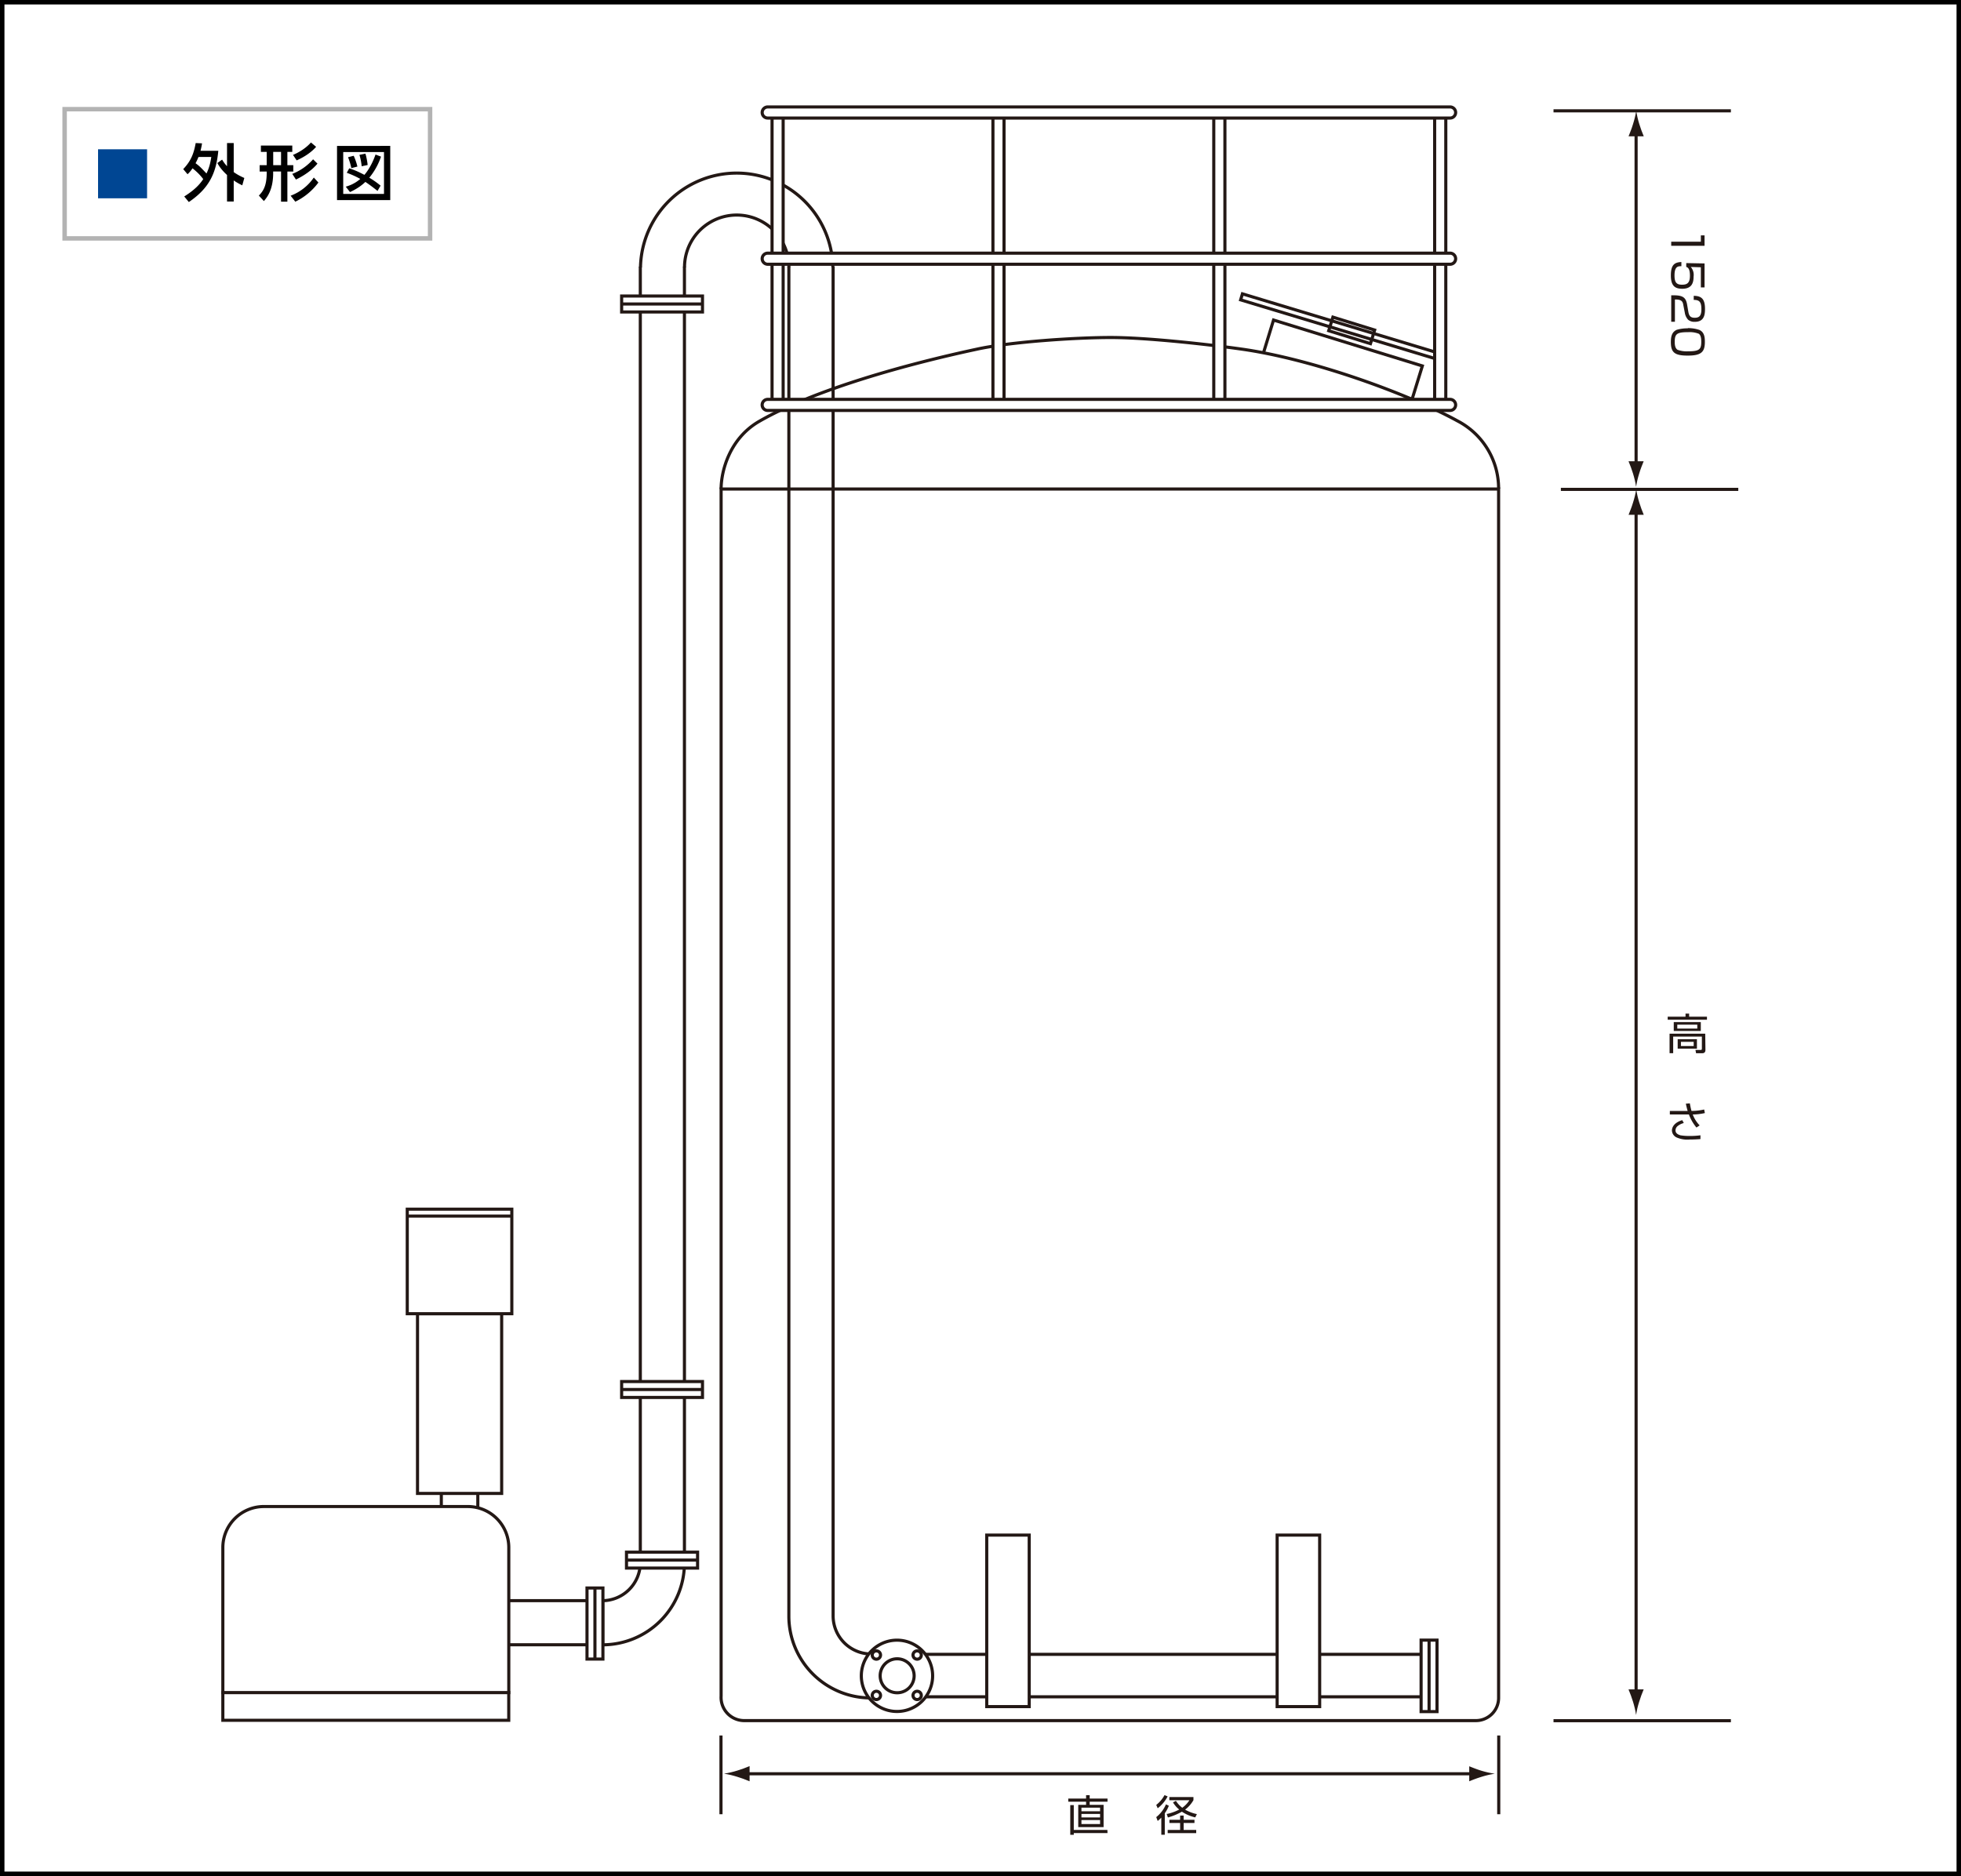 <svg xmlns="http://www.w3.org/2000/svg" width="440" height="421" fill="none" viewBox="0 0 440 421"><rect x="0" y="0" width="440" height="421" fill="#808080" stroke="none"/><rect width="439" height="420" x=".5" y=".5" fill="#fff"/><path stroke="#231815" stroke-width=".7" d="m278.77 65.94-.4 1.35 43.58 13.17.41-1.35z"/><path stroke="#231815" stroke-width=".7" d="m285.75 71.82-2.3 7.5 33.38 10.3 2.31-7.5z"/><path stroke="#231815" stroke-width=".7" d="m299.07 71.17-.94 3.05 9.37 2.9.94-3.05z"/><path fill="#fff" d="M161.8 109.74c0-3.94 1.83-11.32 8.57-15.2C182.99 87.29 204.06 81.6 219 78.4c7.39-1.66 22.13-2.66 30.24-2.66 7.7 0 21 1.43 29.18 2.58 16 2.23 37.43 10 48.63 16.15a17.1 17.1 0 0 1 9.2 15.18"/><path stroke="#231815" stroke-width=".7" d="M161.8 109.74c0-3.94 1.83-11.32 8.57-15.2C182.99 87.29 204.06 81.6 219 78.4c7.39-1.66 22.13-2.66 30.24-2.66 7.7 0 21 1.43 29.18 2.58 16 2.23 37.43 10 48.63 16.15a17.1 17.1 0 0 1 9.2 15.18"/><path stroke="#231815" stroke-width=".7" d="M107.21 334.71h-8.19v4.44h8.19z"/><path stroke="#231815" stroke-width=".7" d="M161.8 109.74v270.88a5.2 5.2 0 0 0 5.1 5.5h164.25a5.1 5.1 0 0 0 5.1-5.11V109.74z"/><path stroke="#231815" stroke-width=".7" d="M113.82 359.2h21.41v9.9h-21.41"/><path fill="#fff" stroke="#231815" stroke-width=".7" d="M112.56 294.82H93.68v40.32h18.88z"/><path stroke="#231815" stroke-width=".7" d="M153.57 59.84v290.9a18.37 18.37 0 0 1-18.37 18.37"/><path stroke="#231815" stroke-width=".7" d="M143.67 59.84v290.83a8.55 8.55 0 0 1-8.54 8.54"/><path stroke="#231815" stroke-width=".7" d="M177 59.84v302.82a18.36 18.36 0 0 0 18.37 18.37"/><path stroke="#231815" stroke-width=".7" d="M186.93 59.84v302.78a8.56 8.56 0 0 0 8.54 8.55"/><path stroke="#231815" stroke-width=".7" d="M114.15 379.82H50v6.23h64.15z"/><path fill="#fff" stroke="#231815" stroke-width=".7" d="M50 347.24v32.59h64.16v-32.54a9.2 9.2 0 0 0-9.21-9.21H59.21a9.2 9.2 0 0 0-9.21 9.21z"/><path fill="#fff" stroke="#231815" stroke-width=".7" d="M157.62 66.43h-18.14v3.58h18.14z"/><path stroke="#231815" stroke-width=".7" d="M139.4 68.22h18.22"/><path fill="#fff" stroke="#231815" stroke-width=".7" d="M157.62 310.03h-18.14v3.57h18.14z"/><path stroke="#231815" stroke-width=".7" d="M139.4 311.82h18.22"/><path fill="#fff" stroke="#231815" stroke-width=".7" d="M156.52 348.32h-15.95v3.57h15.95z"/><path stroke="#231815" stroke-width=".7" d="M140.51 350.1h16.01"/><path fill="#fff" stroke="#231815" stroke-width=".7" d="M135.28 356.36h-3.57v15.95h3.57z"/><path stroke="#231815" stroke-width=".7" d="M133.49 372.38v-16.02"/><path fill="#fff" stroke="#231815" stroke-width=".7" d="M114.84 271.35H91.38v23.46h23.46z"/><path stroke="#231815" stroke-width=".7" d="M91.39 272.9h23.45"/><path stroke="#231815" stroke-width=".7" d="M321.34 371.25H205.57v9.53h115.77z"/><path fill="#fff" stroke="#231815" stroke-width=".7" d="M322.43 368.06h-3.57v16.04h3.57z"/><path stroke="#231815" stroke-width=".7" d="M320.65 384.16v-16.1"/><path fill="#fff" stroke="#231815" stroke-width=".7" d="M193.26 376.07a8 8 0 1 1 16 0 8 8 0 0 1-16 0Z"/><path stroke="#231815" stroke-width=".7" d="M197.49 376.07a3.8 3.8 0 1 1 7.62-.02 3.8 3.8 0 0 1-7.62.02Z"/><path stroke="#231815" stroke-width=".7" d="M197.57 371.41a.93.93 0 0 0-1.59-.66.93.93 0 1 0 1.59.66Z"/><path stroke="#231815" stroke-width=".7" d="M206.72 371.41a.93.93 0 0 0-1.59-.66.93.93 0 1 0 1.59.66Z"/><path stroke="#231815" stroke-width=".7" d="M197.57 380.47a.93.93 0 0 0-1.59-.66.93.93 0 1 0 1.59.66Z"/><path stroke="#231815" stroke-width=".7" d="M206.72 380.47a.93.93 0 0 0-1.59-.66.93.93 0 1 0 1.59.66Z"/><path stroke="#231815" stroke-width=".7" d="M153.59 59.97a11.71 11.71 0 0 1 23.42 0"/><path stroke="#231815" stroke-width=".7" d="M143.71 59.97a21.59 21.59 0 0 1 43.17 0"/><path fill="#fff" stroke="#231815" stroke-width=".7" d="M174.48 24.41a1.25 1.25 0 0 1 1.24 1.25v64.87a1.25 1.25 0 1 1-2.49 0V25.66a1.25 1.25 0 0 1 1.25-1.25Z"/><path fill="#fff" stroke="#231815" stroke-width=".7" d="M224.03 24.41a1.25 1.25 0 0 1 1.25 1.25v64.87a1.25 1.25 0 0 1-2.13.84 1.3 1.3 0 0 1-.36-.88V25.66a1.25 1.25 0 0 1 1.24-1.25Z"/><path fill="#fff" stroke="#231815" stroke-width=".7" d="M273.59 24.41a1.25 1.25 0 0 1 1.25 1.25v64.87a1.25 1.25 0 0 1-2.5 0V25.66a1.25 1.25 0 0 1 1.25-1.25Z"/><path fill="#fff" stroke="#231815" stroke-width=".7" d="M323.15 24.41a1.25 1.25 0 0 1 1.25 1.25v64.87a1.25 1.25 0 0 1-2.5 0V25.66a1.25 1.25 0 0 1 1.25-1.25Z"/><path fill="#fff" stroke="#231815" stroke-width=".7" d="M326.61 90.87a1.25 1.25 0 0 1-1.24 1.24H172.26a1.24 1.24 0 0 1-1.25-1.24 1.25 1.25 0 0 1 1.25-1.25h153.11a1.25 1.25 0 0 1 1.24 1.25Z"/><path fill="#fff" stroke="#231815" stroke-width=".7" d="M326.61 58.06a1.24 1.24 0 0 1-1.24 1.24H172.26a1.24 1.24 0 1 1 0-2.49h153.11a1.25 1.25 0 0 1 1.24 1.25Z"/><path fill="#fff" stroke="#231815" stroke-width=".7" d="M326.61 25.25a1.24 1.24 0 0 1-1.24 1.24H172.26a1.24 1.24 0 1 1 0-2.49h153.11a1.25 1.25 0 0 1 1.24 1.25Z"/><path fill="#fff" stroke="#231815" stroke-width=".7" d="M230.93 344.49h-9.53v38.49h9.53z"/><path fill="#fff" stroke="#231815" stroke-width=".7" d="M296.1 344.49h-9.54v38.49h9.54z"/><path stroke="#231815" stroke-width=".7" d="M348.57 386.14h39.8"/><path stroke="#231815" stroke-width=".7" d="M348.57 24.87h39.8"/><path stroke="#231815" stroke-width=".7" d="M367.1 104.65V29.44"/><path fill="#231815" d="M366.41 27.85c-.34 1.12-.65 1.84-1 2.74h3.41q-.57-1.35-1-2.74-.46-1.47-.69-3-.25 1.53-.72 3"/><path fill="#231815" d="M367.8 106.24c.33-1.11.65-1.84 1-2.73h-3.4q.57 1.34 1 2.73.46 1.47.7 3 .23-1.53.7-3"/><path stroke="#231815" stroke-width=".7" d="M367.1 380.26V114.38"/><path fill="#231815" d="M366.41 112.79c-.34 1.12-.65 1.84-1 2.74h3.41q-.57-1.35-1-2.74-.46-1.47-.69-3-.24 1.53-.72 3"/><path fill="#231815" d="M367.8 381.86q.43-1.4 1-2.74h-3.4q.57 1.35 1 2.74.46 1.47.7 3 .22-1.53.7-3"/><path stroke="#231815" stroke-width=".7" d="M161.77 389.46v17.67"/><path stroke="#231815" stroke-width=".7" d="M336.28 389.46v17.67"/><path stroke="#231815" stroke-width=".7" d="M167.05 398.05h163.76"/><path fill="#231815" d="M332.4 397.37c-1.11-.34-1.84-.65-2.74-1v3.37q1.35-.57 2.74-1 1.47-.46 3-.7a21 21 0 0 1-3-.67"/><path fill="#231815" d="M165.45 398.74q1.4.43 2.74 1v-3.41q-1.35.58-2.74 1-1.47.46-3 .7 1.53.24 3 .71"/><path fill="#231815" d="M380.02 234.74h-2.86v-.94h2.86zm2.59-2.77h-8v4.38h.81v-3.74h6.44v2.72c0 .27-.13.29-.26.29h-1.18l.14.74h1.36c.68 0 .74-.46.74-.79zm-1.86 1.24h-4.32v2.13h4.32zm.87-3.85h-6.07v2h6.07zm-.79 1.46h-4.49v-.88h4.49zm-2.64-3.36v.69h-4v.68H383v-.68h-4v-.69z"/><path fill="#231815" d="M379.16 247.6q.14.86.37 1.7 1.44 0 2.84-.32l.16.8q-1.35.31-2.72.32.52 1.38 1.55 2.45l-.72.48a10 10 0 0 1-1.69-2.93h-4.28v-.79h4c-.16-.53-.26-.95-.41-1.63zm-1.36 4.42q-.81.2-1.45.74-.38.36-.41.89c0 .8.79 1 1.09 1.12q1 .16 2 .15a17 17 0 0 0 2.51-.15v.85q-1.2.1-2.4.1a6 6 0 0 1-3-.49 1.8 1.8 0 0 1-1-1.52c0-.8.55-1.81 2.32-2.34z"/><path fill="#231815" d="M382.46 55.16h-7.48v-.92h6.65v-1.42h.83z"/><path fill="#231815" d="M382.46 64.5h-.83v-4.52l-2.26-.07a2.7 2.7 0 0 1 .63 2.15c0 1.37-.37 2.74-2.53 2.74-1.62 0-2.57-.6-2.57-3s.84-2.93 2.36-3v.94c-.72 0-1.54 0-1.54 2.07 0 1.44.36 2.08 1.65 2.08 1 0 1.81-.21 1.81-2 0-1.52-.4-1.84-.83-2v-.85l4.11.08z"/><path fill="#231815" d="M377.71 68.53c-.12-.72-.26-1.31-1.69-1.32h-.21v5h-.83v-5.94h.54c2 0 2.71.46 3 1.94l.29 1.7c.15.89.43 1.4 1.44 1.4s1.5-.43 1.5-1.91c0-1.65-.45-2.1-1.72-2.1v-.91c1.86 0 2.53.84 2.53 2.93 0 1.21-.13 2.9-2.27 2.9-.55.04-1.1-.13-1.52-.47a3 3 0 0 1-.74-1.57z"/><path fill="#231815" d="M381.72 76.68c0 1.71-.39 2.16-3 2.16a6 6 0 0 1-2.31-.34c-.61-.37-.64-1.28-.64-1.77 0-1.77.43-2.19 3-2.19q1.24-.08 2.4.36c.53.38.55 1.29.55 1.78m-3-3q-1.28-.02-2.5.33c-1 .45-1.32 1.33-1.32 2.72 0 2.31.76 3.07 3.77 3.07s3.86-.77 3.86-3.07c0-1-.09-2.21-1.28-2.71a8 8 0 0 0-2.53-.39z"/><path fill="#231815" d="M246.83 409.33h-4.18v-.89h4.18zm-3.14-6.48v.77h-4v.7h4v.7h-1.76v5h5.69v-5h-3.12v-.7h4v-.7h-4v-.77zm3.14 5h-4.18v-.79h4.18zm0-1.39h-4.18v-.8h4.18zm1.64 4.19h-7.54v-5.57h-.79v6.66h.79v-.38h7.57z"/><path fill="#231815" d="M261.78 407.08q1.47-.3 2.81-1a6 6 0 0 1-1.4-1.61l.66-.34q.58.9 1.42 1.55a6 6 0 0 0 1.6-1.69h-4.5v-.71h5.41v.69a7 7 0 0 1-1.87 2.13q1.24.71 2.64 1l-.36.74a9 9 0 0 1-3-1.28 14 14 0 0 1-3.14 1.3zm-2.35.7a7.3 7.3 0 0 0 2.18-2.87l.65.32q-.35.9-.91 1.68v4.83h-.78v-3.85q-.37.4-.81.75zm0-2.74a7 7 0 0 0 1.86-2.2l.7.29a8 8 0 0 1-2.23 2.66zm8.58 4.05h-2.43v1.56h2.82v.72H262v-.72h2.79v-1.56h-2.4v-.71h2.4v-.95h.79v.95h2.43z"/><path stroke="#231815" stroke-width=".7" d="M350.22 109.82h39.81"/><rect width="11" height="11" x="22" y="33.5" fill="#004693"/><path fill="#000" d="M42.08 39.1c.32-.3.67-.66 1.12-1.33.92.74 1.65 1.43 2.4 2.42-.72 1.1-1.83 2.37-4.26 3.9l1.03 1.25c4.51-3.06 6.15-6.42 6.61-11.5h-3.99c.18-.72.27-1.18.34-1.67l-1.42-.07c-.43 2.35-1.03 3.99-2.8 5.85zm5.33-3.88c-.15 1.02-.39 2.3-1.08 3.71-1.38-1.45-1.55-1.64-2.45-2.3.33-.61.54-1.11.65-1.4zm1.35 1.37c.32.54.84 1.45 2.18 2.68v5.95h1.5v-4.73c.84.58 1.43.86 1.92 1.1l.46-1.65c-.6-.27-1.4-.63-2.38-1.32V32.1h-1.5v5.2a8 8 0 0 1-1.1-1.48zm15.72 8.67V38.5h1.33v-1.43h-1.33v-2.98h1.1v-1.42h-7.04v1.42h1.3v2.98h-1.58v1.43h1.58v.35c0 2.95-.85 4.1-1.76 5.04l1.13 1.23c.62-.73 2.08-2.42 2.08-6.23v-.4h1.77v6.77zm-1.42-11.17v2.98H61.3v-2.98zm6.71-2.12c-1.04 1.2-2.6 2.2-4.03 2.79l.82 1.23c.69-.3 2.85-1.3 4.37-3.04zm.64 7.87a11 11 0 0 1-5.2 4.08l1.05 1.34a14 14 0 0 0 5.18-4.3zm-.16-4.09a12 12 0 0 1-4.67 3.27l.82 1.27c1.8-.85 3.68-2.16 4.83-3.57zm5.37-3V44.9h11.94V32.74zm10.54 10.77h-9.15v-9.4h9.15zm-1.9-8.84c-1.02 2.9-2.31 4.34-2.5 4.56-1.35-.7-2.1-1.04-3.4-1.47l-.55 1c1.33.51 2 .82 3.03 1.38-1.37 1.19-2.68 1.57-3.26 1.74l.95 1.21c1.9-.86 3-1.84 3.45-2.28 1.03.7 1.52 1.07 2.73 2.02l.68-1.18a19 19 0 0 0-2.53-1.78 15 15 0 0 0 2.63-4.73zm-4.07 2.7c-.17-.76-.5-1.72-.83-2.42l-1.27.32c.47 1.17.67 2.1.74 2.45zm2.3-.35c-.06-.67-.27-1.84-.5-2.55l-1.34.27c.33 1.1.45 2.03.5 2.56z"/><rect width="82" height="29" x="14.5" y="24.5" stroke="#000" stroke-opacity=".3"/><rect width="439" height="420" x=".5" y=".5" stroke="#000"/></svg>